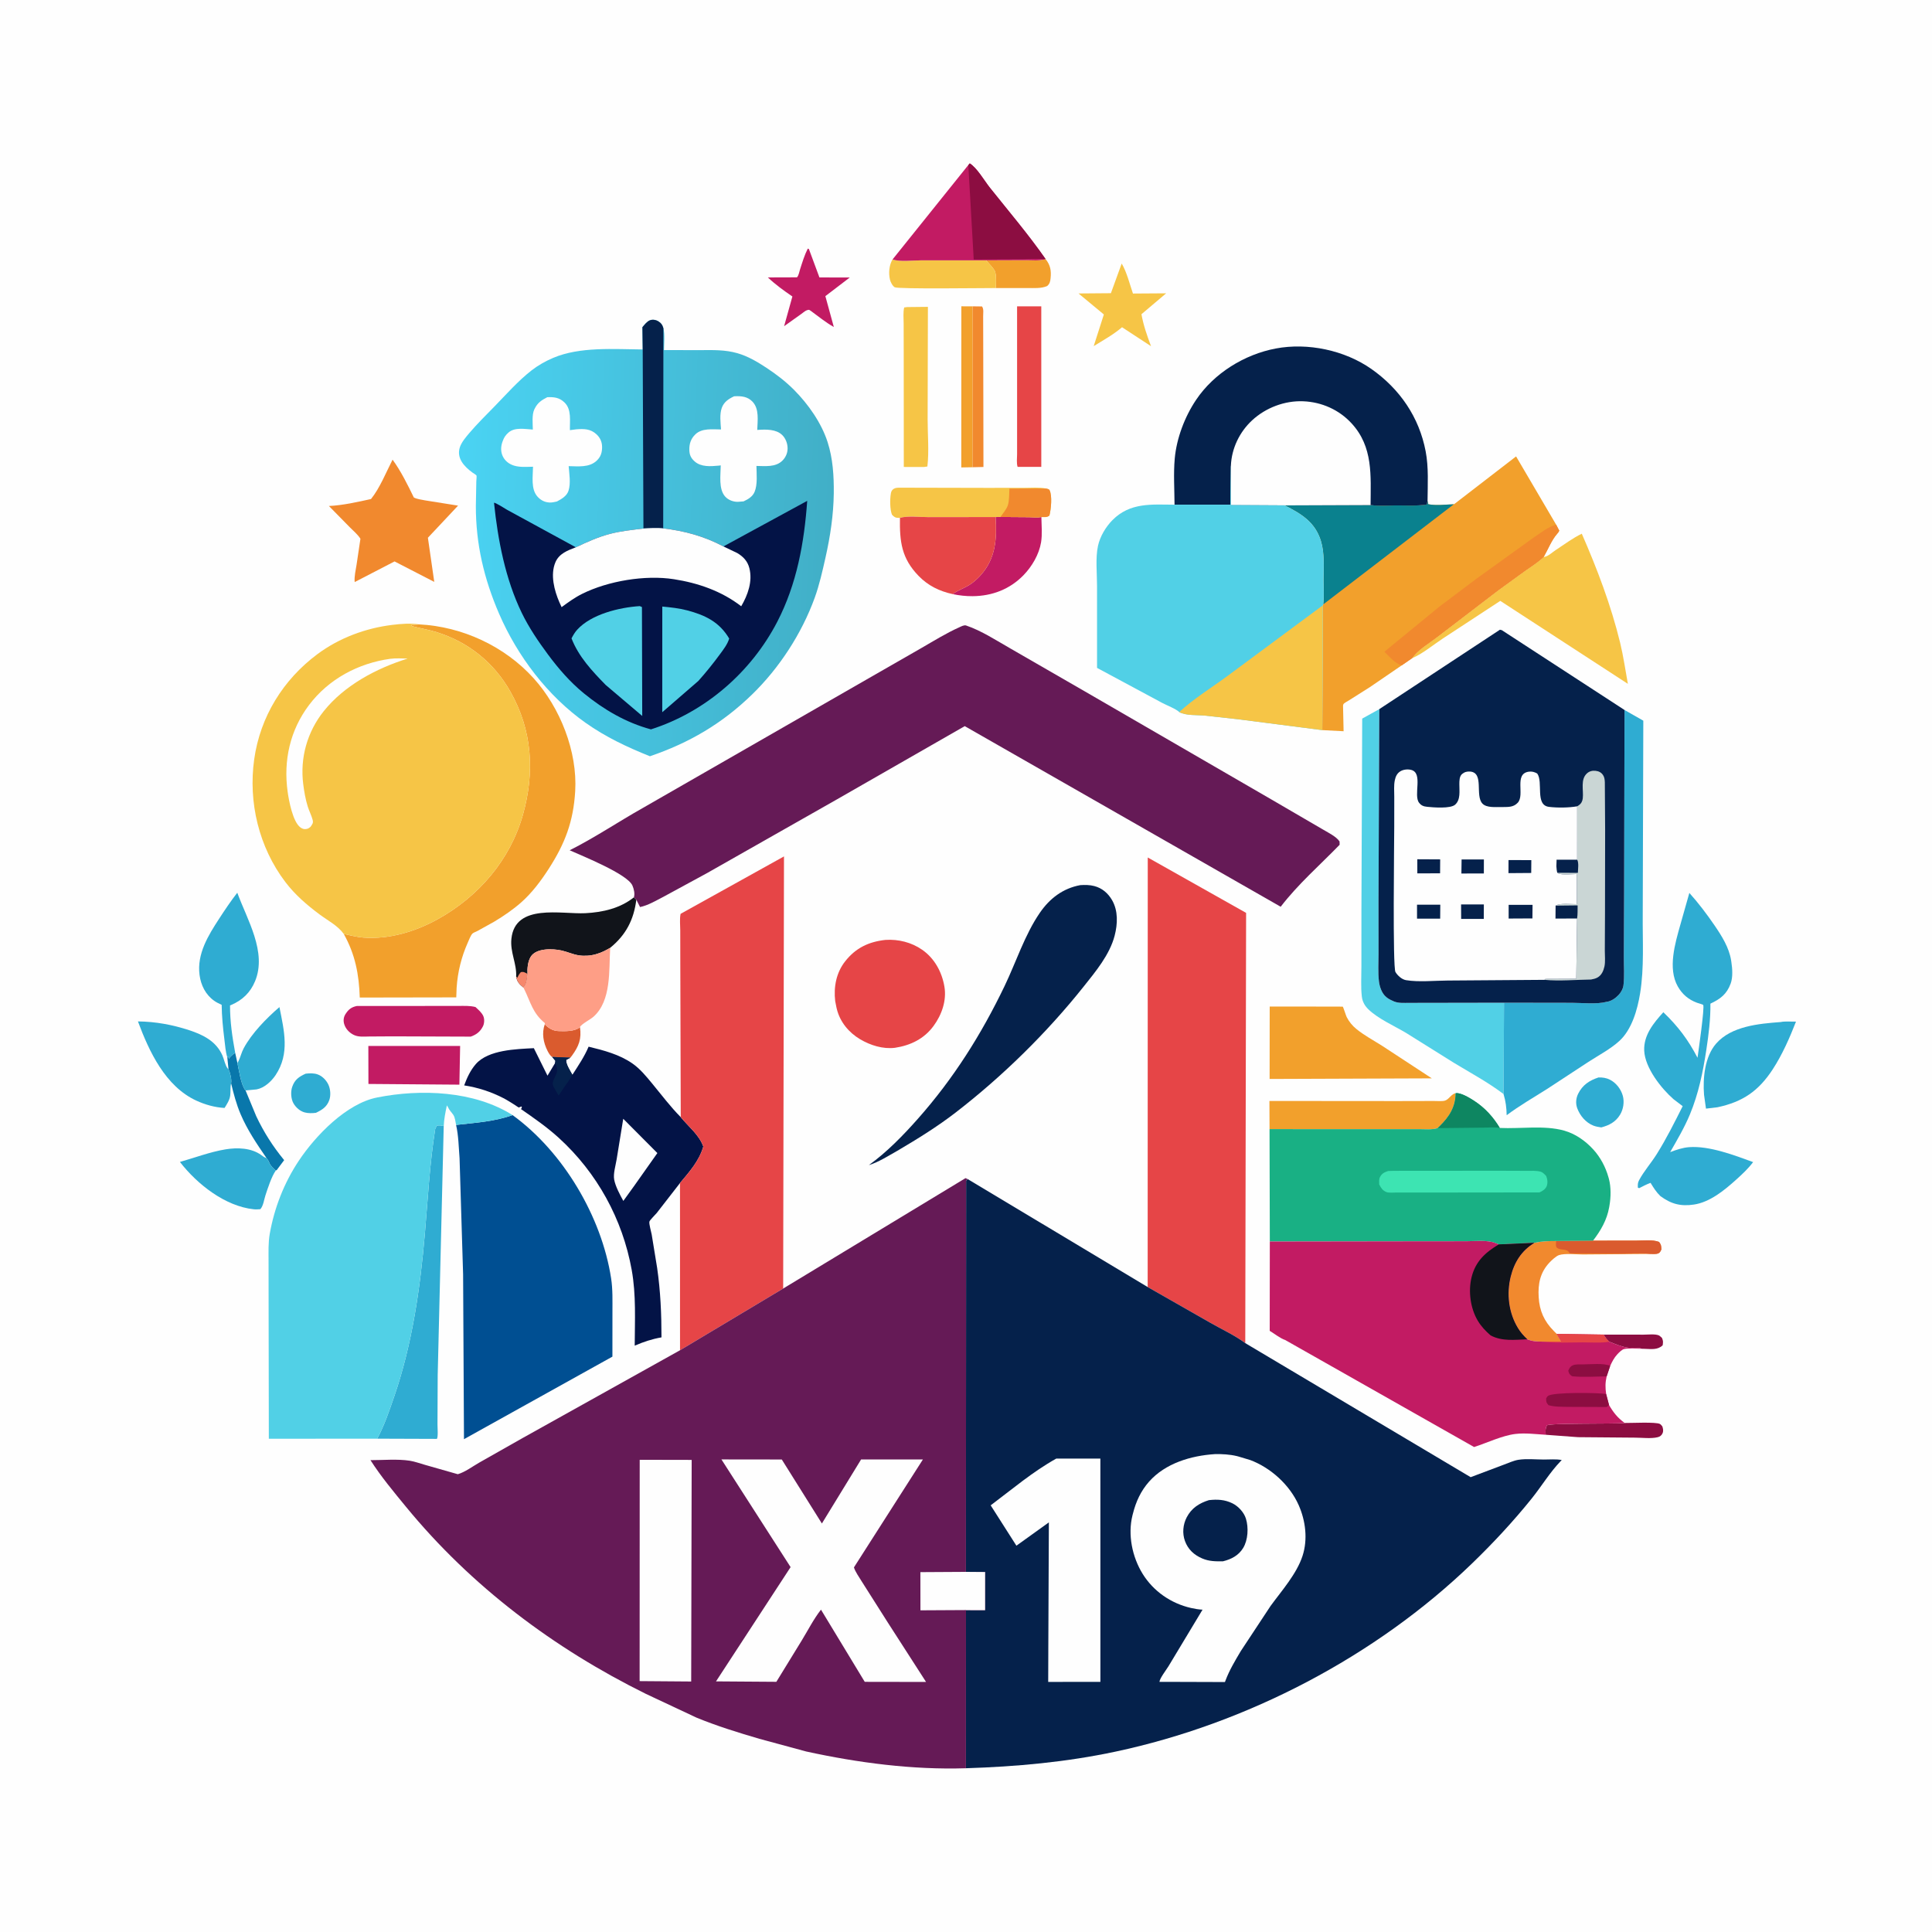 <svg version="1.1" xmlns="http://www.w3.org/2000/svg" style="display: block;" viewBox="0 0 2048 2048" width="1024" height="1024">
<defs>
	<linearGradient id="Gradient1" gradientUnits="userSpaceOnUse" x1="878.76" y1="592.332" x2="483.853" y2="575.745">
		<stop class="stop0" offset="0" stop-opacity="1" stop-color="rgb(65,175,199)"/>
		<stop class="stop1" offset="1" stop-opacity="1" stop-color="rgb(74,211,243)"/>
	</linearGradient>
</defs>
<path transform="translate(0,0)" fill="rgb(254,254,254)" d="M -0 -0 L 2048 0 L 2048 2048 L -0 2048 L -0 -0 z"/>
<path transform="translate(0,0)" fill="rgb(140,13,65)" d="M 1699.88 1414.73 L 1742.26 1414.79 C 1746.64 1414.81 1754.36 1413.84 1758.42 1415.55 C 1759.42 1415.97 1760.85 1417.49 1761.74 1418.2 C 1763.18 1421.68 1762.97 1422.48 1762.5 1426.07 C 1757.06 1431.27 1750.25 1429.97 1743.06 1429.81 L 1740.57 1429.75 C 1736.09 1428.14 1730.7 1429.17 1726 1428.63 C 1719.52 1427.89 1712 1424.65 1705.92 1422.27 C 1703.29 1419.98 1701.71 1417.69 1699.88 1414.73 z"/>
<path transform="translate(0,0)" fill="rgb(218,91,46)" d="M 577.466 1085.81 C 581.483 1089.95 586.098 1092.79 592 1092.99 C 598.562 1093.22 609.028 1093.54 614.42 1089.16 L 614.774 1088.75 C 616.617 1101.29 613.661 1108.89 606.236 1119.12 L 604.549 1121.19 L 585.338 1120.42 C 583.387 1119.44 581.384 1115.91 580.435 1114.03 C 575.994 1105.27 574.122 1095.3 577.466 1085.81 z"/>
<path transform="translate(0,0)" fill="rgb(47,172,210)" d="M 323.959 1138.15 C 328.177 1137.68 332.484 1137.47 336.571 1138.86 C 341.518 1140.55 345.719 1144.88 347.975 1149.5 C 350.307 1154.28 350.846 1161.2 349.037 1166.21 C 346.453 1173.36 341.495 1176.48 334.924 1179.62 C 331.166 1180.1 326.713 1180.23 323.051 1179.24 C 317.993 1177.88 313.589 1174 311.051 1169.5 C 308.405 1164.81 307.977 1157.31 309.734 1152.18 C 312.382 1144.46 316.813 1141.46 323.959 1138.15 z"/>
<path transform="translate(0,0)" fill="rgb(9,119,171)" d="M 240.978 1120.87 L 242.32 1119.8 C 242.249 1121.72 242.029 1120.82 243 1122.5 C 243.606 1120.72 243.193 1121.26 244.449 1120 L 245.51 1119 C 246.774 1117.74 247.747 1117.01 249.323 1116.12 L 251.685 1126.91 C 253.24 1133.88 255.513 1150.61 260.314 1155.91 L 271.582 1183.12 C 279.545 1200.02 289.357 1215.39 301.221 1229.79 L 294.493 1238.78 C 293.199 1240.59 293.922 1240 292.325 1240.85 C 289.59 1238.37 286.643 1235.78 285.334 1232.23 C 284.859 1230.94 284.437 1230.24 283.636 1229.14 L 282.496 1227.58 C 272.212 1212.58 262.193 1197.85 255.032 1181.04 C 250.587 1170.6 247.646 1159.42 244.996 1148.42 C 245.752 1144.16 244.03 1137.23 242.193 1133.29 L 240.978 1120.87 z"/>
<path transform="translate(0,0)" fill="rgb(242,160,44)" d="M 1108.33 274.562 C 1113.42 280.963 1114.53 286.82 1113.66 294.974 C 1113.3 298.442 1112.75 300.891 1110 303.224 C 1103.67 305.987 1095.94 305.292 1089.13 305.336 L 1055.63 305.345 C 1055.75 300.258 1056.32 293.127 1054.93 288.26 C 1053.93 284.783 1047.7 278.84 1045.32 275.976 L 1088.59 275.825 C 1094.2 275.795 1101.34 276.667 1106.7 274.929 L 1108.33 274.562 z"/>
<path transform="translate(0,0)" fill="rgb(140,13,65)" d="M 1722.23 1508.41 C 1728.59 1508.55 1755.5 1507.09 1759.68 1509.5 C 1760.69 1510.09 1761.32 1511.17 1762.14 1512 C 1762.92 1514.49 1763.47 1516.75 1762.38 1519.29 C 1761.44 1521.5 1759.67 1522.88 1757.38 1523.46 C 1750.31 1525.26 1740.52 1523.97 1733.09 1523.96 L 1672.75 1523.46 L 1638.55 1520.92 C 1638.16 1518 1638.14 1513.56 1639.8 1511.01 C 1641.5 1508.39 1711.08 1509.51 1721.01 1508.54 L 1722.23 1508.41 z"/>
<path transform="translate(0,0)" fill="rgb(241,137,46)" d="M 1030.89 324.718 L 1041 324.848 C 1042.97 327.669 1042.17 331.733 1042.18 335.159 L 1042.26 364.062 L 1042.5 495.007 L 1030.86 495.287 L 1030.89 324.718 z"/>
<path transform="translate(0,0)" fill="rgb(47,172,210)" d="M 1694.44 1142.15 C 1698.55 1141.98 1702.84 1142.63 1706.53 1144.49 C 1713.15 1147.84 1718.26 1154.45 1720.24 1161.57 C 1722.06 1168.16 1720.83 1175.99 1717.24 1181.8 C 1712.53 1189.41 1705.78 1192.9 1697.42 1195.1 C 1694.59 1194.67 1691.68 1194.25 1689 1193.18 C 1681.01 1189.98 1674.89 1182.78 1671.94 1174.79 C 1670.07 1169.73 1670.56 1164.12 1672.96 1159.33 C 1677.6 1150.04 1684.83 1145.36 1694.44 1142.15 z"/>
<path transform="translate(0,0)" fill="rgb(242,160,44)" d="M 1030.86 495.287 L 1019 495.508 L 1019.07 324.7 L 1030.89 324.718 L 1030.86 495.287 z"/>
<path transform="translate(0,0)" fill="rgb(194,27,99)" d="M 856.291 263.5 L 857.489 264.017 L 868.629 294.097 L 900.771 294.171 L 874.917 313.919 L 883.888 346.617 C 875.327 341.862 867.371 335.268 859.447 329.5 L 857.695 328.407 C 854.378 328.501 852.171 330.836 849.504 332.732 L 831.197 345.776 L 839.962 314.289 C 830.763 307.984 822.11 301.755 813.965 294.085 L 844.832 293.989 C 846.635 292.194 847.327 287.908 848.114 285.461 C 850.494 278.065 852.773 270.451 856.291 263.5 z"/>
<path transform="translate(0,0)" fill="rgb(47,172,210)" d="M 251.685 1126.91 L 252.614 1125.17 C 254.936 1120.72 255.886 1115.78 258.289 1111.3 C 266.91 1095.22 282.424 1079.42 296.21 1067.56 C 301.158 1092.51 307.397 1116.83 292.128 1139.67 C 287.605 1146.44 280.149 1153.27 271.977 1154.81 L 260.314 1155.91 C 255.513 1150.61 253.24 1133.88 251.685 1126.91 z"/>
<path transform="translate(0,0)" fill="rgb(246,197,70)" d="M 1189.04 279.36 C 1194.38 288.285 1197.54 301.209 1200.98 311.167 L 1236.16 310.93 L 1209.98 333.096 C 1212.15 345.083 1215.88 355.611 1220.14 366.983 L 1189.4 346.878 C 1180.44 354.623 1169.46 360.66 1159.38 366.895 L 1170.14 333.347 L 1143.29 311.085 L 1177.6 310.807 L 1189.04 279.36 z"/>
<path transform="translate(0,0)" fill="rgb(246,197,70)" d="M 946.15 275.015 C 953.716 277.762 967.665 275.977 975.936 275.977 L 1045.32 275.976 C 1047.7 278.84 1053.93 284.783 1054.93 288.26 C 1056.32 293.127 1055.75 300.258 1055.63 305.345 C 1043.3 305.313 952.227 306.56 948.453 304.514 C 946.153 303.268 944.027 298.973 943.434 296.536 C 941.769 289.702 942.454 280.975 946.15 275.015 z"/>
<path transform="translate(0,0)" fill="rgb(194,27,99)" d="M 390.46 1108.76 L 487.756 1108.76 L 486.967 1149.78 L 390.55 1149.03 L 390.46 1108.76 z"/>
<path transform="translate(0,0)" fill="rgb(194,27,99)" d="M 1060.44 547.996 L 1090.74 548.206 C 1094.84 548.204 1099.95 548.746 1103.91 548.091 C 1104.03 556.676 1104.97 566.397 1103.58 574.85 C 1101.47 587.676 1093.95 600.498 1084.94 609.755 C 1070.44 624.647 1051.72 631.794 1031.06 631.972 C 1023.95 632.034 1016.95 631.255 1009.99 629.809 C 1015.05 625.711 1022.36 623.487 1028 619.797 C 1032.33 616.959 1036.04 613.675 1039.5 609.811 C 1055.71 591.706 1056.77 571.066 1055.39 548.09 L 1060.44 547.996 z"/>
<path transform="translate(0,0)" fill="rgb(47,172,210)" d="M 292.325 1240.85 C 287.91 1246.93 283.736 1259.93 281.354 1267.2 C 279.806 1271.93 279.254 1277.94 276 1281.78 C 273.663 1281.97 271.326 1282.12 268.986 1281.88 C 238.485 1278.66 208.906 1255.2 190.726 1231.7 C 206.62 1227.2 222.71 1221.08 239.005 1218.37 C 251.476 1216.29 266.287 1216.71 276.894 1224.37 C 278.456 1225.5 279.586 1226.44 281.389 1227.2 L 282.496 1227.58 L 283.636 1229.14 C 284.437 1230.24 284.859 1230.94 285.334 1232.23 C 286.643 1235.78 289.59 1238.37 292.325 1240.85 z"/>
<path transform="translate(0,0)" fill="rgb(246,197,70)" d="M 961.702 325.508 L 983.629 325.277 L 983.327 444.482 C 983.338 460.726 984.935 478.443 983.072 494.5 L 979.5 495.021 L 958.071 494.987 L 957.974 374.699 L 957.906 342.912 C 957.896 337.565 957.189 331.069 958.5 325.907 L 961.702 325.508 z"/>
<path transform="translate(0,0)" fill="rgb(230,69,71)" d="M 1078.15 324.755 L 1103.8 324.726 L 1103.81 494.893 L 1078.71 494.899 C 1077.42 491.03 1078.15 485.573 1078.16 481.395 L 1078.16 450.761 L 1078.15 324.755 z"/>
<path transform="translate(0,0)" fill="rgb(194,27,99)" d="M 378.236 1066.4 L 456.377 1066.35 L 485.623 1066.33 C 491.801 1066.33 498.011 1065.92 504.032 1067.51 C 507.016 1070.3 510.785 1073.42 512.389 1077.25 C 513.694 1080.36 513.45 1084.98 511.914 1088 C 509.008 1093.71 504.93 1096.78 498.993 1098.87 L 416.61 1098.58 L 391.32 1098.73 C 385.981 1098.78 380.181 1099.48 375.219 1097.14 C 370.347 1094.84 366.377 1090.69 364.839 1085.5 C 363.786 1081.94 364.179 1078.18 366.211 1075.01 C 369.421 1070 372.478 1067.59 378.236 1066.4 z"/>
<path transform="translate(0,0)" fill="rgb(241,137,46)" d="M 1688.69 1315.14 L 1734.96 1315.07 C 1742.4 1315.07 1751.84 1313.87 1758.71 1316.5 C 1761.05 1319.79 1760.91 1320.6 1761.13 1324.5 C 1760.13 1326.38 1759.76 1327.87 1757.64 1328.7 C 1755.32 1329.6 1751.53 1329.24 1749.06 1329.22 L 1678.22 1329.79 C 1671.35 1329.81 1658.98 1328.39 1652.65 1330.44 C 1649.7 1331.4 1644.83 1335.88 1642.69 1338.15 C 1632.62 1348.8 1630.22 1360.76 1631.06 1375 C 1631.91 1389.48 1636.84 1400.57 1647.06 1410.85 L 1650.1 1413.92 L 1654.97 1422.22 L 1634.71 1422.18 C 1629.04 1422.05 1624.33 1421.95 1619 1419.7 C 1615.11 1416.05 1611.93 1412.48 1609.14 1407.93 C 1599.19 1391.74 1596.81 1371.59 1601.39 1353.2 C 1605.21 1337.89 1612.95 1325.61 1626.57 1317.42 C 1634.29 1315.75 1641.68 1315.55 1649.52 1315.54 L 1688.69 1315.14 z"/>
<path transform="translate(0,0)" fill="rgb(218,91,46)" d="M 1688.69 1315.14 L 1734.96 1315.07 C 1742.4 1315.07 1751.84 1313.87 1758.71 1316.5 C 1761.05 1319.79 1760.91 1320.6 1761.13 1324.5 C 1760.13 1326.38 1759.76 1327.87 1757.64 1328.7 C 1755.32 1329.6 1751.53 1329.24 1749.06 1329.22 C 1739.6 1327.97 1728.83 1328.95 1719.23 1328.95 L 1664 1328.54 C 1660.74 1322.61 1655.07 1326.19 1650.36 1322.62 C 1648.81 1321.44 1649.52 1317.44 1649.52 1315.54 L 1688.69 1315.14 z"/>
<path transform="translate(0,0)" fill="rgb(246,197,70)" d="M 953.983 548.958 L 952.678 549.002 C 949.2 548.969 947.815 548.071 945.5 545.554 C 943.262 539.744 943.283 528.972 944.399 522.82 C 944.761 520.821 945.588 519.333 947.292 518.254 C 949.089 517.116 950.942 517.019 953.012 516.959 L 1047.06 517.17 L 1086.01 517.118 C 1093.36 517.114 1101.66 516.353 1108.85 517.839 C 1110.15 518.254 1111.92 518.329 1112.58 519.632 C 1115.58 525.563 1114.12 540.069 1112.41 546.5 C 1109.63 548.679 1107.38 548.041 1103.91 548.091 C 1099.95 548.746 1094.84 548.204 1090.74 548.206 L 1060.44 547.996 L 1055.39 548.09 L 984.212 548.182 C 975.454 548.198 962.146 546.579 953.983 548.958 z"/>
<path transform="translate(0,0)" fill="rgb(241,137,46)" d="M 1108.85 517.839 C 1110.15 518.254 1111.92 518.329 1112.58 519.632 C 1115.58 525.563 1114.12 540.069 1112.41 546.5 C 1109.63 548.679 1107.38 548.041 1103.91 548.091 C 1099.95 548.746 1094.84 548.204 1090.74 548.206 L 1060.44 547.996 C 1062.97 544.46 1066.68 540.174 1068.19 536.115 C 1070 531.234 1069.69 523.239 1070.03 517.956 L 1108.85 517.839 z"/>
<path transform="translate(0,0)" fill="rgb(47,172,210)" d="M 244.996 1148.42 C 243.862 1152.64 244.624 1157.18 244.012 1161.5 C 243.337 1166.25 240.531 1170.45 238.051 1174.46 C 227.807 1173.93 217.409 1170.99 208.103 1166.7 C 175.372 1151.63 158.106 1114.77 146.228 1082.75 C 164.761 1082.92 182.869 1086.27 200.454 1092.02 C 215.285 1096.87 229.046 1103.72 235.718 1118.69 C 237.534 1122.76 238.625 1129.03 241.197 1132.46 L 242.193 1133.29 C 244.03 1137.23 245.752 1144.16 244.996 1148.42 z"/>
<path transform="translate(0,0)" fill="rgb(47,172,210)" d="M 240.978 1120.87 C 239.055 1114.86 238.621 1107.87 237.844 1101.63 C 236.33 1089.48 235.115 1077.42 234.99 1065.16 C 232.249 1063.89 229.461 1062.61 226.992 1060.85 C 217.888 1054.36 212.931 1044.3 211.517 1033.4 C 208.631 1011.15 220.727 991.625 232.287 973.883 C 238.427 964.459 244.594 955.202 251.532 946.338 C 261.963 974.873 283.213 1009.22 270.355 1040.19 C 265.391 1052.14 257.007 1060.16 245.212 1065.24 L 243.845 1065.81 C 243.819 1083.13 246.214 1099.14 249.323 1116.12 C 247.747 1117.01 246.774 1117.74 245.51 1119 L 244.449 1120 C 243.193 1121.26 243.606 1120.72 243 1122.5 C 242.029 1120.82 242.249 1121.72 242.32 1119.8 L 240.978 1120.87 z"/>
<path transform="translate(0,0)" fill="rgb(17,20,26)" d="M 671.96 951.215 L 674.534 953.73 C 671.825 975.089 663.569 991.013 646.81 1004.74 C 642.238 1007.37 638.104 1009.61 633 1011.11 L 631.349 1011.61 C 625.699 1013.22 619.041 1013.61 613.236 1012.66 C 607.118 1011.65 601.487 1008.99 595.487 1007.62 C 585.975 1005.46 568.131 1004.81 562.45 1014.43 C 559.531 1019.37 558.827 1026.64 559.182 1032.28 C 558.442 1037.43 558.529 1042.95 554.818 1046.78 C 550.559 1043.28 548.159 1040.87 547.142 1035.3 C 547.863 1021.11 540.608 1009.67 542.121 995.078 C 546.041 957.251 595.232 969.307 620.5 968.021 C 638.945 967.082 657.301 962.874 671.96 951.215 z"/>
<path transform="translate(0,0)" fill="rgb(246,135,108)" d="M 547.142 1035.3 L 548.494 1036.35 C 549.441 1033.89 550.452 1032.48 552.115 1030.5 C 555.301 1029.87 556.31 1030.9 559.182 1032.28 C 558.442 1037.43 558.529 1042.95 554.818 1046.78 C 550.559 1043.28 548.159 1040.87 547.142 1035.3 z"/>
<path transform="translate(0,0)" fill="rgb(47,172,210)" d="M 1887.57 1083.41 C 1892.17 1082.4 1898.99 1083.06 1903.82 1082.96 C 1897.14 1100.13 1889.34 1117.86 1879.3 1133.32 C 1864.21 1156.54 1847.36 1168.03 1820.63 1173.74 L 1808.41 1175.19 L 1806.35 1160.5 C 1804.99 1142.82 1807.07 1120.07 1819.23 1106.18 C 1835.43 1087.68 1864.6 1085.15 1887.57 1083.41 z"/>
<path transform="translate(0,0)" fill="rgb(242,160,44)" d="M 1345.76 1196.92 L 1345.64 1167.07 L 1481.65 1167.18 L 1519.93 1167.09 C 1523.26 1167.02 1528.71 1167.63 1531.7 1166.7 C 1535.8 1165.42 1537.84 1160.67 1541.85 1159.17 L 1543.06 1158.87 C 1542.93 1173.47 1536.29 1183.82 1526.19 1193.7 L 1523.93 1195.86 C 1517.82 1197.75 1510.55 1196.93 1504.19 1196.94 L 1469.08 1196.98 L 1345.76 1196.92 z"/>
<path transform="translate(0,0)" fill="rgb(254,158,134)" d="M 559.182 1032.28 C 558.827 1026.64 559.531 1019.37 562.45 1014.43 C 568.131 1004.81 585.975 1005.46 595.487 1007.62 C 601.487 1008.99 607.118 1011.65 613.236 1012.66 C 619.041 1013.61 625.699 1013.22 631.349 1011.61 L 633 1011.11 C 638.104 1009.61 642.238 1007.37 646.81 1004.74 C 645.412 1028.12 648.353 1060.86 628.983 1077.89 C 625.743 1080.74 616.194 1085.62 614.774 1088.75 L 614.42 1089.16 C 609.028 1093.54 598.562 1093.22 592 1092.99 C 586.098 1092.79 581.483 1089.95 577.466 1085.81 L 577.593 1084.53 C 564.516 1073.86 562.534 1062.43 555.603 1048.35 L 554.818 1046.78 C 558.529 1042.95 558.442 1037.43 559.182 1032.28 z"/>
<path transform="translate(0,0)" fill="rgb(230,69,71)" d="M 953.983 548.958 C 962.146 546.579 975.454 548.198 984.212 548.182 L 1055.39 548.09 C 1056.77 571.066 1055.71 591.706 1039.5 609.811 C 1036.04 613.675 1032.33 616.959 1028 619.797 C 1022.36 623.487 1015.05 625.711 1009.99 629.809 C 995.949 626.735 983.92 620.937 973.852 610.59 C 955.588 591.817 953.597 574.174 953.983 548.958 z"/>
<path transform="translate(0,0)" fill="rgb(241,137,46)" d="M 416.148 487.261 C 424.889 499.22 432.204 514.017 438.682 527.364 C 442.023 529.113 446.783 529.634 450.5 530.399 L 485.565 535.99 L 453.591 570.031 L 460.337 616.828 L 418.238 595.134 L 375.981 617.019 C 375.369 611.171 377.15 604.027 378.042 598.2 L 382.071 571.118 C 379.378 566.68 374.473 562.669 370.838 558.953 L 348.65 536.377 C 363.323 535.695 378.955 532.157 393.278 528.992 C 402.63 517.451 409.305 500.582 416.148 487.261 z"/>
<path transform="translate(0,0)" fill="rgb(47,172,210)" d="M 461.313 1196.93 L 463 1193.17 C 465.809 1192.91 467.579 1192.92 470.364 1193.67 L 463.974 1457.85 L 463.758 1509.93 C 463.746 1513.12 464.596 1523.21 463.123 1525.28 L 399.848 1525.06 C 407.366 1511.26 412.771 1495.18 417.895 1480.31 C 436.994 1424.88 445.477 1365.39 450.436 1307.14 C 453.596 1270.01 455.498 1233.81 461.313 1196.93 z"/>
<path transform="translate(0,0)" fill="rgb(194,27,99)" d="M 1026.46 174.943 L 1028 173.212 C 1035.75 178.047 1043.55 191.716 1049.28 198.915 C 1069.18 223.895 1090.03 248.361 1108.33 274.562 L 1106.7 274.929 C 1101.34 276.667 1094.2 275.795 1088.59 275.825 L 1045.32 275.976 L 975.936 275.977 C 967.665 275.977 953.716 277.762 946.15 275.015 L 1026.46 174.943 z"/>
<path transform="translate(0,0)" fill="rgb(140,13,65)" d="M 1026.46 174.943 L 1028 173.212 C 1035.75 178.047 1043.55 191.716 1049.28 198.915 C 1069.18 223.895 1090.03 248.361 1108.33 274.562 L 1106.7 274.929 C 1099.6 273.823 1091.12 274.747 1083.87 274.815 L 1032.19 275.113 L 1026.46 174.943 z"/>
<path transform="translate(0,0)" fill="rgb(242,160,44)" d="M 1345.93 1067 C 1354.19 1067.05 1423.17 1066.92 1423.36 1067.07 C 1423.95 1067.52 1426.83 1076.74 1427.54 1078.11 C 1430.1 1083.1 1433.59 1087.37 1437.94 1090.89 C 1446.28 1097.61 1455.63 1102.62 1464.66 1108.3 L 1517.79 1143.1 L 1345.84 1143.74 L 1345.93 1067 z"/>
<path transform="translate(0,0)" fill="rgb(230,69,71)" d="M 938.518 996.347 C 952.293 995.44 966.192 998.889 977.552 1006.79 C 990.655 1015.9 998.522 1030.42 1001.13 1045.96 C 1003.6 1060.71 998.289 1075.73 989.583 1087.59 C 979.565 1101.23 965.2 1108.19 948.73 1110.7 C 935.959 1112.29 922.64 1108.1 911.766 1101.65 C 899.777 1094.55 890.471 1083.35 887.077 1069.64 L 886.689 1068 L 885.35 1061.24 C 883.577 1046.24 886.451 1031.03 895.94 1019 C 907.108 1004.84 920.789 998.323 938.518 996.347 z"/>
<path transform="translate(0,0)" fill="rgb(246,197,70)" d="M 1636.34 590.426 L 1637.64 590.204 C 1641.4 589.439 1645.79 585.266 1649 583.164 C 1657.82 577.386 1667.32 570.287 1676.76 565.749 C 1693.07 603.046 1707.72 641.574 1717.37 681.18 C 1720.87 695.547 1722.96 710.353 1725.61 724.898 L 1590.36 636.951 L 1529.29 676.965 C 1519.22 683.588 1507.86 693.129 1496.91 697.722 C 1502.53 689.136 1515.18 681.734 1523.39 675.386 L 1587.96 625.977 L 1616.31 605.406 C 1623.21 600.517 1630.18 596.277 1636.34 590.426 z"/>
<path transform="translate(0,0)" fill="rgb(81,208,230)" d="M 1462.11 751.705 L 1461.26 954.878 L 1461.3 1010.94 C 1461.32 1020.55 1460.59 1030.89 1461.76 1040.39 C 1462.43 1045.78 1464.52 1052.07 1468.42 1055.96 C 1470.78 1058.31 1473.5 1059.7 1476.5 1061.02 L 1477.71 1061.57 C 1482.57 1063.59 1488.45 1063.1 1493.64 1063.09 L 1518.57 1063.05 L 1594.32 1062.92 L 1593.82 1159.73 C 1577.14 1147.1 1559.02 1137.45 1541.23 1126.65 L 1490.69 1095.05 C 1477.93 1087.39 1461.11 1080.16 1450.5 1069.89 C 1446.72 1066.23 1444.24 1061.79 1443.62 1056.53 C 1442.39 1046.13 1443.17 1034.84 1443.15 1024.35 L 1443.17 964.225 L 1444 761.746 L 1462.11 751.705 z"/>
<path transform="translate(0,0)" fill="rgb(47,172,210)" d="M 1790.78 946.538 C 1800.37 957.203 1809.32 969.024 1817.41 980.851 C 1825.11 992.104 1832.94 1004.5 1835.08 1018.19 L 1835.34 1020 C 1836.4 1026.83 1837.01 1035.94 1834.61 1042.53 C 1830.49 1053.87 1823.59 1059.02 1813.1 1063.9 C 1813.31 1080.17 1811.23 1096.69 1808.8 1112.74 C 1805.25 1136.19 1800.52 1159.4 1791.36 1181.38 C 1785.55 1195.32 1777.93 1208.23 1770.44 1221.31 C 1777 1218.84 1783.59 1216.54 1790.64 1216.03 C 1811.98 1214.47 1838.49 1224.58 1858.37 1231.87 C 1853.16 1238.86 1846.58 1244.93 1840.13 1250.74 C 1827.91 1261.74 1812.49 1274.41 1795.64 1276.88 C 1781.52 1278.96 1771.54 1276.33 1760.05 1267.89 C 1755.67 1263.64 1752.8 1259.05 1749.67 1253.87 C 1745.49 1255.34 1741.56 1257.51 1737.6 1259.5 L 1736.22 1259 C 1736.03 1256.01 1736.05 1253.77 1737.49 1251.07 C 1742.54 1241.61 1750.35 1232.75 1756.13 1223.54 C 1766.43 1207.13 1775.03 1189.87 1783.72 1172.58 L 1774.03 1165.21 C 1761.04 1153.86 1743.78 1132.04 1742.94 1113.8 C 1742.18 1097.34 1752.85 1084.42 1763.22 1073.01 C 1778.73 1087.88 1789.59 1102.27 1799.44 1121.27 C 1800.27 1115.42 1807.23 1067.27 1805.42 1065.22 C 1805 1064.74 1799.82 1063.3 1798.86 1062.95 C 1789.85 1059.62 1783.18 1053.93 1778.49 1045.6 C 1767.73 1026.48 1775.69 999.912 1781.24 980.238 L 1790.78 946.538 z"/>
<path transform="translate(0,0)" fill="rgb(47,172,210)" d="M 1722.06 752.617 L 1741.97 763.943 L 1741.37 969.292 C 1741.11 996.86 1743.04 1025.83 1738.57 1053.06 C 1735.74 1070.26 1729.87 1091.37 1716.5 1103.53 C 1707.13 1112.06 1694.58 1118.67 1683.9 1125.57 L 1639.86 1154.43 C 1625.6 1163.46 1610.66 1172.06 1597.14 1182.16 C 1596.96 1174.14 1596.12 1167.41 1593.82 1159.73 L 1594.32 1062.92 L 1666.17 1063.03 C 1677.47 1063.04 1692.37 1064.82 1703.21 1061.95 C 1707.94 1061.39 1712.64 1058.09 1715.8 1054.67 C 1718.32 1051.94 1720.44 1048.3 1720.93 1044.57 C 1722.16 1035.03 1721.31 1024.08 1721.37 1014.39 L 1721.64 948.153 L 1722.06 752.617 z"/>
<path transform="translate(0,0)" fill="rgb(5,33,75)" d="M 1145.16 938.282 C 1150.14 937.962 1155.14 937.985 1160 939.257 C 1168.32 941.436 1174.58 946.838 1178.84 954.195 C 1185.39 965.519 1184.77 979.517 1181.58 991.803 C 1176.28 1012.15 1161.36 1029.95 1148.49 1046.1 C 1109.48 1095.05 1062.72 1140.95 1013.13 1179.24 C 993.494 1194.4 972.546 1207.34 951.189 1219.9 C 941.561 1225.29 931.59 1231.79 921.03 1235.07 C 940.225 1221.26 957.447 1203.5 973.086 1185.85 C 1010.85 1143.21 1040.24 1096.57 1064.9 1045.24 C 1077.11 1019.83 1086.35 990.733 1102.32 967.542 C 1112.77 952.351 1126.77 941.648 1145.16 938.282 z"/>
<path transform="translate(0,0)" fill="rgb(242,160,44)" d="M 444.379 661.874 C 490.011 664.193 534.945 684.963 565.686 719.01 C 593.747 750.088 612.22 796.511 609.73 838.705 C 607.833 870.832 598.948 894.208 581.594 921.091 C 573.367 933.835 563.903 946.483 552.493 956.563 C 543.761 964.277 533.963 970.932 524 976.944 L 506.177 986.842 C 504.938 987.497 501.624 988.743 500.728 989.703 C 498.867 991.701 497.016 996.635 495.875 999.19 C 489.078 1014.41 485.124 1030.5 484.035 1047.13 L 483.664 1057.26 L 381.365 1057.44 C 380.589 1032.9 376.523 1011.65 364.402 990.003 C 371.511 991.474 378.091 993.361 385.41 993.895 C 412.705 995.884 440.379 987.502 464.117 974.342 C 507.286 950.411 540.88 911.554 554.348 863.547 C 567.018 818.388 564.314 774.146 540.882 732.918 C 523.455 702.257 496.514 680.58 462.823 670.097 C 454.186 667.409 445.217 666.025 436.5 663.634 L 435.879 662.5 L 444.379 661.874 z"/>
<path transform="translate(0,0)" fill="rgb(3,19,70)" d="M 606.76 1139.32 C 612.893 1129.79 619.566 1120.01 623.936 1109.52 C 640.021 1113.42 656.655 1117.75 670.425 1127.36 C 678.587 1133.06 684.941 1140.89 691.239 1148.49 C 701.073 1160.36 710.746 1173.32 721.618 1184.23 C 729.867 1194.38 741.077 1202.83 745.538 1215.39 C 741.089 1230.8 730.891 1241.97 720.821 1254.09 L 696.13 1285.87 C 694.833 1287.47 688.76 1293.37 688.392 1294.98 C 687.839 1297.4 690.279 1305.67 690.807 1308.54 L 696.601 1344.07 C 700.173 1368.77 701.201 1392.76 701.201 1417.66 C 691.23 1419.4 682.092 1422.43 672.819 1426.45 C 672.939 1399.68 674.408 1372.71 669.656 1346.27 C 659.967 1292.34 632.889 1243.1 592.298 1206.14 C 579.799 1194.75 566.134 1185.32 552.294 1175.7 C 553.299 1173.76 553.159 1174.7 553.04 1172.93 C 552.152 1172.92 550.133 1174.04 550 1174.01 C 549.468 1173.91 546.843 1172.01 546.185 1171.59 C 542.029 1168.98 537.866 1166.26 533.5 1164.01 C 520.522 1157.32 506.447 1152.75 492.039 1150.57 C 495.026 1142.48 498.671 1134.49 504.423 1127.94 C 517.743 1112.78 547.226 1112.1 565.892 1111.1 L 580.36 1140.25 L 588.407 1126.91 L 588.763 1124.5 L 585.338 1120.42 L 604.549 1121.19 L 600.237 1123.5 C 599.489 1127.68 604.68 1135.59 606.76 1139.32 z"/>
<path transform="translate(0,0)" fill="rgb(5,33,75)" d="M 585.338 1120.42 L 604.549 1121.19 L 600.237 1123.5 C 599.489 1127.68 604.68 1135.59 606.76 1139.32 C 604.56 1143.04 602.441 1146.65 599.741 1150.04 L 592.164 1161.33 L 587.224 1152.84 C 585.584 1149.36 585.506 1148.34 586.863 1144.84 L 589.814 1138.29 C 591.448 1133.78 590.437 1130.86 588.407 1126.91 L 588.763 1124.5 L 585.338 1120.42 z"/>
<path transform="translate(0,0)" fill="rgb(254,254,254)" d="M 660.66 1185.96 L 696.838 1222.3 L 671.936 1257.55 L 660.755 1273.04 C 657.184 1266.46 652.398 1257.73 651.043 1250.35 C 649.921 1244.23 652.616 1235.31 653.662 1228.99 L 660.66 1185.96 z"/>
<path transform="translate(0,0)" fill="rgb(242,160,44)" d="M 1541.12 534.536 L 1542.26 533.821 L 1607.11 483.814 L 1649.57 556.154 L 1652.88 562.5 C 1652.1 564.222 1651.79 564.523 1650.61 565.861 C 1644.74 572.53 1640.84 582.647 1636.34 590.426 C 1630.18 596.277 1623.21 600.517 1616.31 605.406 L 1587.96 625.977 L 1523.39 675.386 C 1515.18 681.734 1502.53 689.136 1496.91 697.722 L 1485.78 705.384 L 1452.09 728.414 L 1430 742.37 C 1428.81 743.147 1424.88 745.225 1424.19 746.244 C 1423.82 746.778 1423.79 747.48 1423.67 748.116 L 1424.27 775.136 L 1401.68 773.95 L 1402.21 641.694 L 1402.7 640.681 C 1403.67 632.206 1402.99 622.951 1403.01 614.397 C 1403.04 600.832 1404.26 586.496 1400.23 573.375 C 1394.05 553.29 1379.37 544.61 1361.84 535.72 L 1452.88 535.371 C 1461.64 536.546 1471.36 535.758 1480.21 535.735 C 1490.67 535.708 1502.19 536.483 1512.5 534.8 L 1513.25 530.927 L 1514.03 534.5 C 1522.29 536.107 1532.65 534.835 1541.12 534.536 z"/>
<path transform="translate(0,0)" fill="rgb(241,137,46)" d="M 1485.78 705.384 C 1478.51 703.003 1472.86 696.111 1467.51 690.852 L 1526.01 642.898 L 1564.74 613.733 L 1625.82 569.774 C 1632.91 565.172 1641.34 558.202 1649.57 556.154 L 1652.88 562.5 C 1652.1 564.222 1651.79 564.523 1650.61 565.861 C 1644.74 572.53 1640.84 582.647 1636.34 590.426 C 1630.18 596.277 1623.21 600.517 1616.31 605.406 L 1587.96 625.977 L 1523.39 675.386 C 1515.18 681.734 1502.53 689.136 1496.91 697.722 L 1485.78 705.384 z"/>
<path transform="translate(0,0)" fill="rgb(10,129,142)" d="M 1513.25 530.927 L 1514.03 534.5 C 1522.29 536.107 1532.65 534.835 1541.12 534.536 L 1402.7 640.681 C 1403.67 632.206 1402.99 622.951 1403.01 614.397 C 1403.04 600.832 1404.26 586.496 1400.23 573.375 C 1394.05 553.29 1379.37 544.61 1361.84 535.72 L 1452.88 535.371 C 1461.64 536.546 1471.36 535.758 1480.21 535.735 C 1490.67 535.708 1502.19 536.483 1512.5 534.8 L 1513.25 530.927 z"/>
<path transform="translate(0,0)" fill="rgb(5,33,75)" d="M 1245.06 534.997 C 1244.99 518.955 1243.84 502.019 1245.28 486.079 C 1247.22 464.547 1255.87 441.769 1267.89 423.881 C 1286.87 395.633 1319.11 375.706 1352.4 369.421 C 1386.32 363.016 1425.43 371.273 1453.72 391.133 C 1483.89 412.318 1504.39 442.286 1511.27 478.5 C 1514.52 495.591 1513.39 513.594 1513.25 530.927 L 1512.5 534.8 C 1502.19 536.483 1490.67 535.708 1480.21 535.735 C 1471.36 535.758 1461.64 536.546 1452.88 535.371 L 1361.84 535.72 L 1304.91 535.394 L 1304.8 493.543 L 1304.66 494.797 L 1304.18 535.013 L 1245.06 534.997 z"/>
<path transform="translate(0,0)" fill="rgb(254,254,254)" d="M 1304.8 493.543 C 1305.6 475.241 1313.9 457.936 1327.41 445.456 C 1341.78 432.175 1361.88 424.56 1381.49 425.365 C 1401.09 426.17 1419.51 434.352 1432.81 448.856 C 1455.73 473.847 1452.99 504.06 1452.88 535.371 L 1361.84 535.72 L 1304.91 535.394 L 1304.8 493.543 z"/>
<path transform="translate(0,0)" fill="rgb(0,79,146)" d="M 543.318 1182.05 C 597.049 1220.96 637.756 1289.76 647.803 1355.07 C 649.62 1366.88 649.207 1378.94 649.214 1390.86 L 649.178 1438.09 L 491.84 1525.58 L 490.913 1350.85 L 487.155 1227.79 C 486.26 1216.35 486.064 1203.64 483.474 1192.47 C 503.689 1190.17 524.022 1189 543.318 1182.05 z"/>
<path transform="translate(0,0)" fill="rgb(25,176,132)" d="M 1543.06 1158.87 C 1548.09 1157.82 1558.27 1164.05 1562.7 1166.94 C 1574.12 1174.39 1582.92 1184.09 1589.87 1195.68 C 1611.69 1196.74 1637.05 1192.58 1658.04 1198.5 C 1670.05 1201.89 1680.58 1209.33 1688.93 1218.46 C 1696.49 1226.72 1702.08 1237.25 1705.04 1248 L 1705.54 1249.77 C 1707.84 1258.56 1707.65 1269.09 1706.08 1278 L 1705.77 1279.85 C 1703.35 1293.39 1696.93 1304.32 1688.69 1315.14 L 1649.52 1315.54 C 1641.68 1315.55 1634.29 1315.75 1626.57 1317.42 L 1588.76 1319.11 L 1585.22 1317.66 C 1576.73 1314.21 1563.56 1315.77 1554.35 1315.76 L 1497.72 1315.81 L 1346.06 1316.03 L 1345.76 1196.92 L 1469.08 1196.98 L 1504.19 1196.94 C 1510.55 1196.93 1517.82 1197.75 1523.93 1195.86 L 1526.19 1193.7 C 1536.29 1183.82 1542.93 1173.47 1543.06 1158.87 z"/>
<path transform="translate(0,0)" fill="rgb(14,134,97)" d="M 1543.06 1158.87 C 1548.09 1157.82 1558.27 1164.05 1562.7 1166.94 C 1574.12 1174.39 1582.92 1184.09 1589.87 1195.68 C 1584.89 1194.61 1577.78 1195.36 1572.6 1195.35 L 1523.93 1195.86 L 1526.19 1193.7 C 1536.29 1183.82 1542.93 1173.47 1543.06 1158.87 z"/>
<path transform="translate(0,0)" fill="rgb(61,228,178)" d="M 1471.48 1241.31 L 1477 1241.12 L 1588.16 1241.03 L 1618.04 1241.14 C 1622.81 1241.17 1629.14 1240.68 1633.65 1242.21 C 1635.63 1242.89 1637.51 1245.06 1638.98 1246.5 C 1640.3 1249.73 1640.84 1253.41 1639.75 1256.83 C 1638.61 1260.42 1635.13 1262.59 1631.9 1264.01 L 1507.05 1264.15 L 1479.9 1264.13 C 1477.06 1264.12 1472.06 1264.66 1469.49 1263.57 C 1465.39 1261.82 1463.96 1259.27 1462 1255.5 C 1462 1252.67 1461.58 1250.25 1462.87 1247.67 C 1464.74 1243.95 1467.68 1242.54 1471.48 1241.31 z"/>
<path transform="translate(0,0)" fill="rgb(230,69,71)" d="M 1216.58 1364.31 L 1216.67 908.976 L 1320.92 967.696 L 1320.03 1423.77 C 1308.98 1415.45 1294.99 1409.1 1282.98 1402.18 L 1216.58 1364.31 z"/>
<path transform="translate(0,0)" fill="rgb(230,69,71)" d="M 721.618 1184.23 L 721.151 1020.93 L 721.102 986.229 C 721.094 980.803 720.31 973.959 721.467 968.704 L 831.057 907.828 L 830.188 1365.91 L 720.853 1431.32 L 720.821 1254.09 C 730.891 1241.97 741.089 1230.8 745.538 1215.39 C 741.077 1202.83 729.867 1194.38 721.618 1184.23 z"/>
<path transform="translate(0,0)" fill="rgb(81,208,230)" d="M 1245.06 534.997 L 1304.18 535.013 L 1304.66 494.797 L 1304.8 493.543 L 1304.91 535.394 L 1361.84 535.72 C 1379.37 544.61 1394.05 553.29 1400.23 573.375 C 1404.26 586.496 1403.04 600.832 1403.01 614.397 C 1402.99 622.951 1403.67 632.206 1402.7 640.681 L 1402.21 641.694 L 1401.68 773.95 L 1312.38 762.444 L 1276.68 758.5 C 1268.46 757.798 1257.31 758.718 1249.99 754.832 C 1247.43 751.811 1236.06 747.307 1232.03 745.136 L 1162.92 707.992 L 1162.91 621.169 C 1162.92 607.919 1161.1 591.283 1163.96 578.438 C 1166.15 568.589 1172.18 558.464 1179.28 551.311 C 1198.02 532.444 1220.81 534.84 1245.06 534.997 z"/>
<path transform="translate(0,0)" fill="rgb(246,197,70)" d="M 1402.21 641.694 L 1401.68 773.95 L 1312.38 762.444 L 1276.68 758.5 C 1268.46 757.798 1257.31 758.718 1249.99 754.832 C 1265.17 740.761 1284.39 728.942 1301.1 716.614 L 1402.21 641.694 z"/>
<path transform="translate(0,0)" fill="rgb(194,27,99)" d="M 1346.06 1316.03 L 1497.72 1315.81 L 1554.35 1315.76 C 1563.56 1315.77 1576.73 1314.21 1585.22 1317.66 L 1588.76 1319.11 L 1626.57 1317.42 C 1612.95 1325.61 1605.21 1337.89 1601.39 1353.2 C 1596.81 1371.59 1599.19 1391.74 1609.14 1407.93 C 1611.93 1412.48 1615.11 1416.05 1619 1419.7 C 1624.33 1421.95 1629.04 1422.05 1634.71 1422.18 L 1654.97 1422.22 L 1650.1 1413.92 L 1699.88 1414.73 C 1701.71 1417.69 1703.29 1419.98 1705.92 1422.27 C 1712 1424.65 1719.52 1427.89 1726 1428.63 C 1730.7 1429.17 1736.09 1428.14 1740.57 1429.75 C 1734.91 1429.78 1727.07 1428.88 1721.67 1430.02 C 1719.35 1430.52 1716.17 1433.73 1714.5 1435.53 C 1711.06 1439.22 1708.96 1443.36 1706.86 1447.88 L 1703.13 1459 C 1701.57 1465.68 1701.62 1470.9 1702.57 1477.68 L 1705.62 1489.36 C 1710.26 1497.29 1714.68 1502.94 1722.23 1508.41 L 1721.01 1508.54 C 1711.08 1509.51 1641.5 1508.39 1639.8 1511.01 C 1638.14 1513.56 1638.16 1518 1638.55 1520.92 C 1628.03 1520.29 1616.79 1518.79 1606.31 1520.06 C 1592.27 1521.77 1576.22 1529.54 1562.62 1533.91 L 1362.42 1420.49 C 1357.36 1418.9 1350.68 1413.56 1345.95 1410.75 L 1346.06 1316.03 z"/>
<path transform="translate(0,0)" fill="rgb(230,69,71)" d="M 1650.1 1413.92 L 1699.88 1414.73 C 1701.71 1417.69 1703.29 1419.98 1705.92 1422.27 C 1697.14 1423.82 1686.85 1422.95 1677.92 1422.97 C 1663.72 1423 1648.79 1423.84 1634.71 1422.18 L 1654.97 1422.22 L 1650.1 1413.92 z"/>
<path transform="translate(0,0)" fill="rgb(140,13,65)" d="M 1703.13 1459 C 1691.17 1459.14 1678.37 1460.12 1666.5 1458.88 C 1663.5 1456.68 1663.47 1456.57 1662.41 1453 C 1663.61 1450.36 1664.42 1448.56 1667.23 1447.31 C 1670.33 1445.94 1675.01 1446.33 1678.33 1446.31 C 1686.35 1446.28 1699.85 1444.71 1706.86 1447.88 L 1703.13 1459 z"/>
<path transform="translate(0,0)" fill="rgb(140,13,65)" d="M 1705.62 1489.36 C 1704.86 1490.29 1704.09 1490.81 1703.12 1491.5 L 1662.95 1491.34 C 1655.86 1491.15 1648.31 1491.53 1641.45 1489.54 C 1639.03 1486.5 1639.03 1486.4 1638.97 1482.5 C 1639.54 1481.3 1640 1480.46 1641.09 1479.65 C 1646.47 1475.65 1693.91 1476.24 1702.57 1477.68 L 1705.62 1489.36 z"/>
<path transform="translate(0,0)" fill="rgb(17,20,26)" d="M 1588.76 1319.11 L 1626.57 1317.42 C 1612.95 1325.61 1605.21 1337.89 1601.39 1353.2 C 1596.81 1371.59 1599.19 1391.74 1609.14 1407.93 C 1611.93 1412.48 1615.11 1416.05 1619 1419.7 C 1605.46 1420.2 1592.39 1422.08 1580.07 1415.57 C 1574.7 1410.8 1570.22 1406.23 1566.49 1399.98 C 1558.68 1386.9 1556.27 1368.75 1559.92 1353.97 C 1564.08 1337.1 1574.5 1327.65 1588.76 1319.11 z"/>
<path transform="translate(0,0)" fill="rgb(81,208,230)" d="M 399.755 1163.38 C 445.875 1154.21 502.436 1156.21 543.318 1182.05 C 524.022 1189 503.689 1190.17 483.474 1192.47 C 482.833 1189.3 482.394 1184.55 480.563 1181.86 C 478.349 1178.61 476.538 1177.3 474.774 1173.5 L 473.719 1171.72 C 472.149 1179.07 470.699 1186.15 470.364 1193.67 C 467.579 1192.92 465.809 1192.91 463 1193.17 L 461.313 1196.93 C 455.498 1233.81 453.596 1270.01 450.436 1307.14 C 445.477 1365.39 436.994 1424.88 417.895 1480.31 C 412.771 1495.18 407.366 1511.26 399.848 1525.06 L 284.972 1525.14 L 284.732 1377.24 L 284.688 1337.4 C 284.682 1327.7 284.258 1317.48 285.946 1307.91 C 290.808 1280.34 301.192 1253.81 316.734 1230.45 C 334.564 1203.65 367.328 1169.76 399.755 1163.38 z"/>
<path transform="translate(0,0)" fill="rgb(246,197,70)" d="M 364.402 990.003 C 357.954 981.078 347.526 975.858 338.822 969.377 C 325.277 959.292 312.757 948.514 302.5 935.005 C 274.486 898.108 263.021 850.529 269.482 804.76 C 275.843 759.701 300.186 720.414 336.579 693.343 C 359.618 676.206 387.794 665.757 416.194 662.367 C 425.557 661.249 435.013 660.482 444.379 661.874 L 435.879 662.5 L 436.5 663.634 C 445.217 666.025 454.186 667.409 462.823 670.097 C 496.514 680.58 523.455 702.257 540.882 732.918 C 564.314 774.146 567.018 818.388 554.348 863.547 C 540.88 911.554 507.286 950.411 464.117 974.342 C 440.379 987.502 412.705 995.884 385.41 993.895 C 378.091 993.361 371.511 991.474 364.402 990.003 z"/>
<path transform="translate(0,0)" fill="rgb(254,254,254)" d="M 413.66 698.358 C 419.636 697.565 426.124 698.055 432.16 698.112 C 399.099 708.412 365.094 726.413 343.134 753.926 C 325.67 775.806 317.879 803.451 321.446 831.293 C 322.481 839.377 323.806 847.095 326.212 854.911 C 327.712 859.784 330.266 864.508 331.5 869.42 C 332.296 872.588 330.802 874.001 329.174 876.5 C 327.933 877.531 326.936 878.254 325.321 878.66 C 322.679 879.325 320.581 878.68 318.432 877.091 C 310.4 871.153 306.265 849.013 304.903 839.253 C 300.3 806.271 307.398 774.143 327.557 747.399 C 348.355 719.806 379.77 703.07 413.66 698.358 z"/>
<path transform="translate(0,0)" fill="rgb(101,26,86)" d="M 671.96 951.215 C 673.172 947.485 671.993 942.367 670.389 938.691 C 665.061 926.485 617.398 907.402 603.886 901.325 C 630.261 888.065 655.022 871.398 680.732 856.867 L 921.846 718.425 L 977.289 686.619 C 990.209 679.153 1003.37 670.995 1017 664.914 C 1019.06 663.993 1021.96 662.335 1024.13 663.062 C 1040.35 668.5 1056.57 679.187 1071.47 687.648 L 1151.86 734.004 L 1348.24 847.763 L 1401.28 878.673 C 1406.8 882.063 1416.47 886.546 1419.99 892 L 1420.06 895.5 C 1399.12 917.067 1375.92 937.273 1357.59 961.186 L 1022.67 769.732 L 886.377 847.828 L 749.262 925.654 L 703.326 950.607 C 695.529 954.621 687.129 959.691 678.5 961.51 L 674.534 953.73 L 671.96 951.215 z"/>
<path transform="translate(0,0)" fill="rgb(5,33,75)" d="M 1462.11 751.705 L 1589.98 667.528 L 1591.98 667.987 L 1722.06 752.617 L 1721.64 948.153 L 1721.37 1014.39 C 1721.31 1024.08 1722.16 1035.03 1720.93 1044.57 C 1720.44 1048.3 1718.32 1051.94 1715.8 1054.67 C 1712.64 1058.09 1707.94 1061.39 1703.21 1061.95 C 1692.37 1064.82 1677.47 1063.04 1666.17 1063.03 L 1594.32 1062.92 L 1518.57 1063.05 L 1493.64 1063.09 C 1488.45 1063.1 1482.57 1063.59 1477.71 1061.57 L 1476.5 1061.02 C 1473.5 1059.7 1470.78 1058.31 1468.42 1055.96 C 1464.52 1052.07 1462.43 1045.78 1461.76 1040.39 C 1460.59 1030.89 1461.32 1020.55 1461.3 1010.94 L 1461.26 954.878 L 1462.11 751.705 z"/>
<path transform="translate(0,0)" fill="rgb(202,214,213)" d="M 1671.87 854.72 L 1673.57 853.61 C 1676.23 851.771 1677.43 849.435 1677.8 846.249 C 1678.82 837.64 1675 826.235 1682.35 819.722 C 1684.9 817.461 1688.03 816.733 1691.36 817.093 C 1694.7 817.454 1697.33 818.739 1699.24 821.54 C 1700.88 823.944 1701.04 826.528 1701.19 829.325 L 1701.5 879.678 L 1701.36 968.466 L 1701.17 1007.7 C 1701.14 1012.89 1701.88 1019.58 1700.77 1024.55 C 1699.74 1029.12 1697.78 1033.66 1693.57 1036.12 C 1691.35 1037.42 1689 1037.87 1686.51 1038.35 C 1670.54 1038.52 1653.07 1040.21 1637.27 1038.67 L 1638.14 1037.69 L 1670.92 1037.54 L 1671.78 973.736 L 1648.85 973.83 L 1649 960.008 C 1653.41 957.104 1665.82 958.543 1671.52 958.501 L 1671.52 926.486 C 1666.44 926.532 1656.19 927.817 1651.81 925.828 L 1650.84 925.222 C 1649.29 921.176 1650 915.603 1649.99 911.245 L 1671.85 911.218 L 1671.87 854.72 z"/>
<path transform="translate(0,0)" fill="rgb(5,33,75)" d="M 1671.85 911.218 C 1673.79 914.697 1672.72 921.252 1672.6 925.237 L 1650.84 925.222 C 1649.29 921.176 1650 915.603 1649.99 911.245 L 1671.85 911.218 z"/>
<path transform="translate(0,0)" fill="rgb(5,33,75)" d="M 1649 960.008 L 1672.34 959.76 C 1672.23 964.316 1672.52 969.255 1671.78 973.736 L 1648.85 973.83 L 1649 960.008 z"/>
<path transform="translate(0,0)" fill="rgb(254,254,254)" d="M 1637.27 1038.67 L 1534.53 1039.41 C 1520.62 1039.48 1504.13 1041.25 1490.5 1039.02 C 1486.03 1038.28 1481.55 1034.19 1479.25 1030.42 C 1476.16 1025.34 1477.94 892.582 1477.95 876.297 L 1477.98 844.537 C 1477.99 838.883 1477.39 832.591 1478.56 827.082 C 1479.4 823.107 1480.93 819.684 1484.6 817.514 C 1487.86 815.582 1492.57 815.165 1496.19 816.199 C 1508.63 819.744 1498.11 842.943 1504.26 850.919 C 1506.68 854.048 1509.16 854.871 1512.92 855.258 C 1519.36 855.919 1537.53 857.411 1542.5 852.988 C 1548.48 847.664 1546.91 838.508 1546.97 831.288 C 1547 827.772 1546.93 823.004 1549.85 820.5 C 1552.35 818.361 1555.22 817.59 1558.5 817.885 C 1573.49 819.235 1563.32 843.261 1571.45 851.847 C 1575.86 856.497 1585.4 855.396 1591.47 855.527 C 1598.06 855.335 1604.04 856.157 1608.89 850.914 C 1616.6 842.574 1604.69 820.312 1620.5 818.024 C 1623.85 817.54 1626.62 818.33 1629.5 819.939 C 1636.14 828.971 1626.89 853.477 1641.99 855.313 C 1651.06 856.418 1662.85 856.283 1671.87 854.72 L 1671.85 911.218 L 1649.99 911.245 C 1650 915.603 1649.29 921.176 1650.84 925.222 L 1651.81 925.828 C 1656.19 927.817 1666.44 926.532 1671.52 926.486 L 1671.52 958.501 C 1665.82 958.543 1653.41 957.104 1649 960.008 L 1648.85 973.83 L 1671.78 973.736 L 1670.92 1037.54 L 1638.14 1037.69 L 1637.27 1038.67 z"/>
<path transform="translate(0,0)" fill="rgb(5,33,75)" d="M 1599.09 911.715 L 1623.27 911.762 L 1623.15 925.385 L 1599.04 925.56 L 1599.09 911.715 z"/>
<path transform="translate(0,0)" fill="rgb(5,33,75)" d="M 1549.35 911.045 L 1572.99 911.058 L 1572.94 925.892 L 1549.14 925.959 L 1549.35 911.045 z"/>
<path transform="translate(0,0)" fill="rgb(5,33,75)" d="M 1502.41 910.862 L 1526.66 910.981 L 1526.54 925.741 L 1502.43 925.828 L 1502.41 910.862 z"/>
<path transform="translate(0,0)" fill="rgb(5,33,75)" d="M 1502.1 959.013 L 1526.77 958.998 L 1526.65 973.811 L 1502.11 973.799 L 1502.1 959.013 z"/>
<path transform="translate(0,0)" fill="rgb(5,33,75)" d="M 1599.24 959.153 L 1624.57 959.179 L 1624.42 973.565 L 1599.23 973.698 L 1599.24 959.153 z"/>
<path transform="translate(0,0)" fill="rgb(5,33,75)" d="M 1548.81 958.719 L 1572.94 958.746 L 1572.87 974.073 L 1548.89 974.105 L 1548.81 958.719 z"/>
<path transform="translate(0,0)" fill="url(#Gradient1)" d="M 681.293 370.445 L 680.985 346.838 C 683.191 344.281 685.755 340.747 689.021 339.5 C 691.697 338.478 695.057 338.954 697.5 340.386 C 700.722 342.275 702.236 344.432 703.236 347.934 C 704.937 355.025 703.949 363.763 703.86 371.097 L 742.385 371.148 C 755.87 371.054 768.569 370.662 781.679 374.41 C 792.694 377.558 802.803 383.525 812.306 389.781 C 822.887 396.746 832.954 404.445 841.881 413.457 C 856.881 428.6 870.798 448.333 877.348 468.817 C 882.88 486.114 884.042 504.705 883.839 522.772 C 883.58 545.763 880.079 568.815 875.022 591.215 C 871.8 605.482 868.608 619.926 863.61 633.697 C 849.852 671.609 826.173 708.021 797.309 736.092 C 765.484 767.043 730.761 787.398 688.958 801.66 C 664.631 791.912 642.309 781.428 620.751 766.225 C 580.533 737.862 548.39 695.383 529.018 650.5 C 513.091 613.598 504.387 576.778 504.425 536.5 L 504.908 510.216 C 504.935 509.183 505.453 504.817 505.078 504.004 C 504.826 503.458 501.377 501.345 500.751 500.886 C 492.162 494.586 483.636 485.716 487.503 474.024 C 489.29 468.621 494.023 463.13 497.722 458.799 C 506.01 449.096 515.173 440.073 524.082 430.945 C 536.742 417.975 549.217 403.728 563.556 392.574 C 570.386 387.261 578.468 382.721 586.438 379.344 C 614.873 367.293 650.81 370.213 681.293 370.445 z"/>
<path transform="translate(0,0)" fill="rgb(5,33,75)" d="M 681.293 370.445 L 680.985 346.838 C 683.191 344.281 685.755 340.747 689.021 339.5 C 691.697 338.478 695.057 338.954 697.5 340.386 C 700.722 342.275 702.236 344.432 703.236 347.934 L 703.021 560.121 C 696.04 559.26 689.066 559.854 682.069 560.233 L 681.293 370.445 z"/>
<path transform="translate(0,0)" fill="rgb(254,254,254)" d="M 778.179 420.095 L 779.065 420.035 C 786.027 419.76 792.373 420.364 797.5 425.6 C 805.103 433.365 802.991 445.839 802.722 455.748 L 803.712 455.677 C 812.077 455.146 822.605 454.866 829.08 461.05 C 832.863 464.664 834.925 470.283 834.885 475.5 C 834.848 480.431 832.719 485.089 829.193 488.477 C 821.938 495.449 811.097 494.026 801.853 493.92 C 801.982 502.242 803.172 513.6 799.919 521.346 C 797.74 526.535 793.047 529.229 788.2 531.485 L 782 531.961 C 777.21 531.982 772.153 530.086 768.875 526.556 C 761.488 518.602 763.911 503.458 764.027 493.317 L 761.798 493.602 C 753.2 494.392 743.15 495.211 736.28 489.06 C 732.387 485.574 730.847 482.174 730.719 476.971 C 730.56 470.468 732.356 464.977 737.151 460.39 C 744.222 453.626 755.283 455.218 764.318 455.232 C 763.85 448.109 762.658 439.264 765.075 432.5 C 767.374 426.067 772.262 422.861 778.179 420.095 z"/>
<path transform="translate(0,0)" fill="rgb(254,254,254)" d="M 580.133 421.052 C 587.325 420.738 592.948 421.393 598.369 426.606 C 606.153 434.092 603.869 446.121 604.122 455.976 L 611 455.079 C 619.185 454.461 626.064 454.524 632.442 460.512 C 636.235 464.074 638.155 468.441 638.232 473.635 C 638.319 479.522 636.875 484.251 632.5 488.364 C 624.548 495.838 612.79 494.284 602.806 494.131 C 603.444 502.27 605.196 512.431 602.613 520.302 C 600.781 525.884 595.136 529.08 590.274 531.631 C 587.76 532.174 585.12 532.806 582.535 532.684 C 577.496 532.447 573.35 530.334 569.951 526.665 C 562.497 518.62 564.911 504.927 565.02 494.739 C 558.534 494.857 551.332 495.505 545.049 493.616 C 539.905 492.07 535.556 488.857 533.113 484 C 530.715 479.233 530.772 473.713 532.476 468.739 L 532.926 467.5 C 534.28 463.707 535.913 461.282 538.952 458.567 C 545.619 452.612 556.578 454.867 564.84 455.344 C 564.721 449.058 563.712 439.799 566.341 434.083 L 566.893 433 C 569.969 426.862 574.121 424.134 580.133 421.052 z"/>
<path transform="translate(0,0)" fill="rgb(3,19,70)" d="M 766.882 579.248 L 855.68 530.931 C 852.489 575.393 844.67 619.019 823.986 659 C 796.333 712.45 747.625 754.807 690.035 773.163 C 663.544 766.008 640.151 752.283 619.004 735.027 C 604.36 723.078 592.03 708.821 580.799 693.687 C 570.535 679.855 560.585 665.15 553.064 649.629 C 535.677 613.746 527.746 572.396 523.677 532.968 C 525.045 532.52 535.738 539.382 537.685 540.509 L 610.427 580.149 C 622.444 574.489 634.119 569.169 647.026 565.828 C 658.524 562.851 670.325 561.761 682.069 560.233 C 689.066 559.854 696.04 559.26 703.021 560.121 C 725.779 562.767 746.531 568.497 766.882 579.248 z"/>
<path transform="translate(0,0)" fill="rgb(81,208,230)" d="M 702.059 642.972 C 710.981 643.818 719.809 644.736 728.5 647.032 C 747.64 652.089 762.628 659.383 772.963 676.88 C 771.281 682.813 766.87 688.495 763.266 693.401 C 756.005 703.282 748.434 712.715 740.25 721.852 L 702.016 754.973 L 702.059 642.972 z"/>
<path transform="translate(0,0)" fill="rgb(81,208,230)" d="M 678.199 642.5 L 680.485 643.5 L 680.794 758.952 L 642.012 726.048 C 627.645 711.295 613.389 696.19 605.832 676.706 C 607.573 673.363 609.284 670.358 611.824 667.551 C 626.803 650.992 656.736 643.859 678.199 642.5 z"/>
<path transform="translate(0,0)" fill="rgb(254,254,254)" d="M 682.069 560.233 C 689.066 559.854 696.04 559.26 703.021 560.121 C 725.779 562.767 746.531 568.497 766.882 579.248 L 781.5 586.24 C 787.942 590.056 792.501 594.926 794.366 602.277 C 797.93 616.331 792.725 630.714 785.716 642.659 C 764.996 626.616 740.096 617.989 714.375 613.986 C 683.902 609.243 644.67 615.782 617.046 629.532 C 609.246 633.415 602.337 638.468 595.324 643.598 L 592.999 638.5 C 587.577 626.004 583.122 609.201 588.799 595.941 C 592.713 586.799 601.761 583.44 610.427 580.149 C 622.444 574.489 634.119 569.169 647.026 565.828 C 658.524 562.851 670.325 561.761 682.069 560.233 z"/>
<path transform="translate(0,0)" fill="rgb(5,33,75)" d="M 1023.95 1666.25 L 1024.1 1251.53 L 1025.92 1249.96 L 1216.58 1364.31 L 1282.98 1402.18 C 1294.99 1409.1 1308.98 1415.45 1320.03 1423.77 L 1558.96 1565.87 L 1594.04 1552.65 C 1599.01 1550.86 1604.53 1548.22 1609.74 1547.42 C 1618.07 1546.14 1628 1547.14 1636.48 1547.17 C 1642.51 1547.2 1649.65 1546.51 1655.52 1547.7 L 1654.42 1548.82 C 1642.87 1560.82 1633.94 1575.73 1623.48 1588.73 C 1604.11 1612.8 1582.65 1635.86 1560.43 1657.32 C 1458.14 1756.14 1321.46 1827.19 1182.6 1856.77 C 1130.12 1867.95 1077.49 1872.72 1023.94 1874.41 L 1024 1706.74 L 1044.19 1706.78 L 1044.2 1666.41 L 1023.95 1666.25 z"/>
<path transform="translate(0,0)" fill="rgb(254,254,254)" d="M 1119.73 1546.13 L 1166.44 1546.15 L 1166.47 1782.83 L 1111.14 1782.9 L 1111.26 1746.35 L 1111.84 1613.79 L 1077.43 1638.5 L 1050.16 1595.72 C 1072.93 1578.64 1094.77 1560.04 1119.73 1546.13 z"/>
<path transform="translate(0,0)" fill="rgb(254,254,254)" d="M 1287.88 1541.42 C 1295.28 1541.25 1303.54 1541.72 1310.75 1543.43 L 1312.5 1543.87 L 1325.26 1547.69 C 1347.1 1555.91 1367.14 1574.04 1376.64 1595.47 C 1383.99 1612.04 1386.45 1631.81 1380.75 1649.3 C 1374.54 1668.4 1358.64 1686.23 1346.88 1702.35 L 1315.31 1750.19 C 1309.33 1760.23 1303.22 1770.43 1299.1 1781.39 L 1298.48 1783.03 L 1251.5 1782.88 L 1229.07 1782.86 C 1229.37 1779.01 1236.33 1770.1 1238.65 1766.28 L 1274.74 1706.33 C 1270.54 1706.12 1266.56 1705.44 1262.46 1704.51 C 1241.29 1699.69 1222.66 1686.8 1211.25 1668.35 C 1200.19 1650.45 1195.33 1626.91 1200.48 1606.28 L 1200.95 1604.5 C 1204.11 1591.87 1209.34 1580.47 1218.01 1570.65 C 1235.36 1551.02 1262.64 1543.05 1287.88 1541.42 z"/>
<path transform="translate(0,0)" fill="rgb(5,33,75)" d="M 1281.5 1590.21 C 1290.33 1589.23 1298.28 1589.59 1306.41 1593.58 C 1312.67 1596.66 1318.66 1603.13 1320.74 1609.87 C 1323.65 1619.29 1322.99 1632.43 1317.76 1640.99 C 1312.9 1648.93 1305.19 1652.89 1296.41 1655.04 C 1288.71 1655.17 1281.66 1655.15 1274.4 1652.03 C 1265.79 1648.34 1259.36 1642.49 1256.1 1633.54 C 1253.12 1625.33 1253.98 1616.08 1257.98 1608.4 C 1263.07 1598.63 1271.25 1593.4 1281.5 1590.21 z"/>
<path transform="translate(0,0)" fill="rgb(101,26,86)" d="M 830.188 1365.91 L 1023.48 1248.88 L 1025.92 1249.96 L 1024.1 1251.53 L 1023.95 1666.25 L 1044.2 1666.41 L 1044.19 1706.78 L 1024 1706.74 L 1023.94 1874.41 C 967.52 1876.25 909.626 1868.67 854.6 1856.65 L 804.905 1843.19 C 782.391 1836.58 760.02 1829.68 738.291 1820.75 L 684.557 1795.53 C 587.165 1747.38 499.526 1681.56 430.388 1597.3 C 417.18 1581.2 403.962 1565.39 392.711 1547.82 C 405.925 1547.85 421.245 1546.43 434.252 1548.41 C 439.575 1549.22 445.159 1551.32 450.351 1552.76 L 485.282 1562.72 C 492.81 1560.59 501.085 1554.39 508.032 1550.42 L 554.345 1524.18 L 720.853 1431.32 L 830.188 1365.91 z"/>
<path transform="translate(0,0)" fill="rgb(254,254,254)" d="M 1023.95 1666.25 L 1044.2 1666.41 L 1044.19 1706.78 L 1024 1706.74 L 975.702 1707 L 975.643 1666.53 L 1023.95 1666.25 z"/>
<path transform="translate(0,0)" fill="rgb(254,254,254)" d="M 678.116 1547.45 L 733.202 1547.56 L 732.688 1782.47 L 678.032 1782.05 L 678.116 1547.45 z"/>
<path transform="translate(0,0)" fill="rgb(254,254,254)" d="M 764.754 1547.05 L 828.737 1547.13 L 871.239 1614.96 L 912.808 1547.07 L 978.336 1547.07 L 905.209 1661.5 C 906.739 1666.44 910.56 1671.51 913.221 1675.99 L 940.963 1719.71 L 981.652 1782.93 L 965.5 1782.9 L 916.667 1782.82 L 870.281 1706.31 C 862.461 1716.29 856.466 1728.2 849.823 1739.04 L 822.974 1782.79 L 759.001 1782.34 L 838.068 1661.21 L 764.754 1547.05 z"/>
</svg>